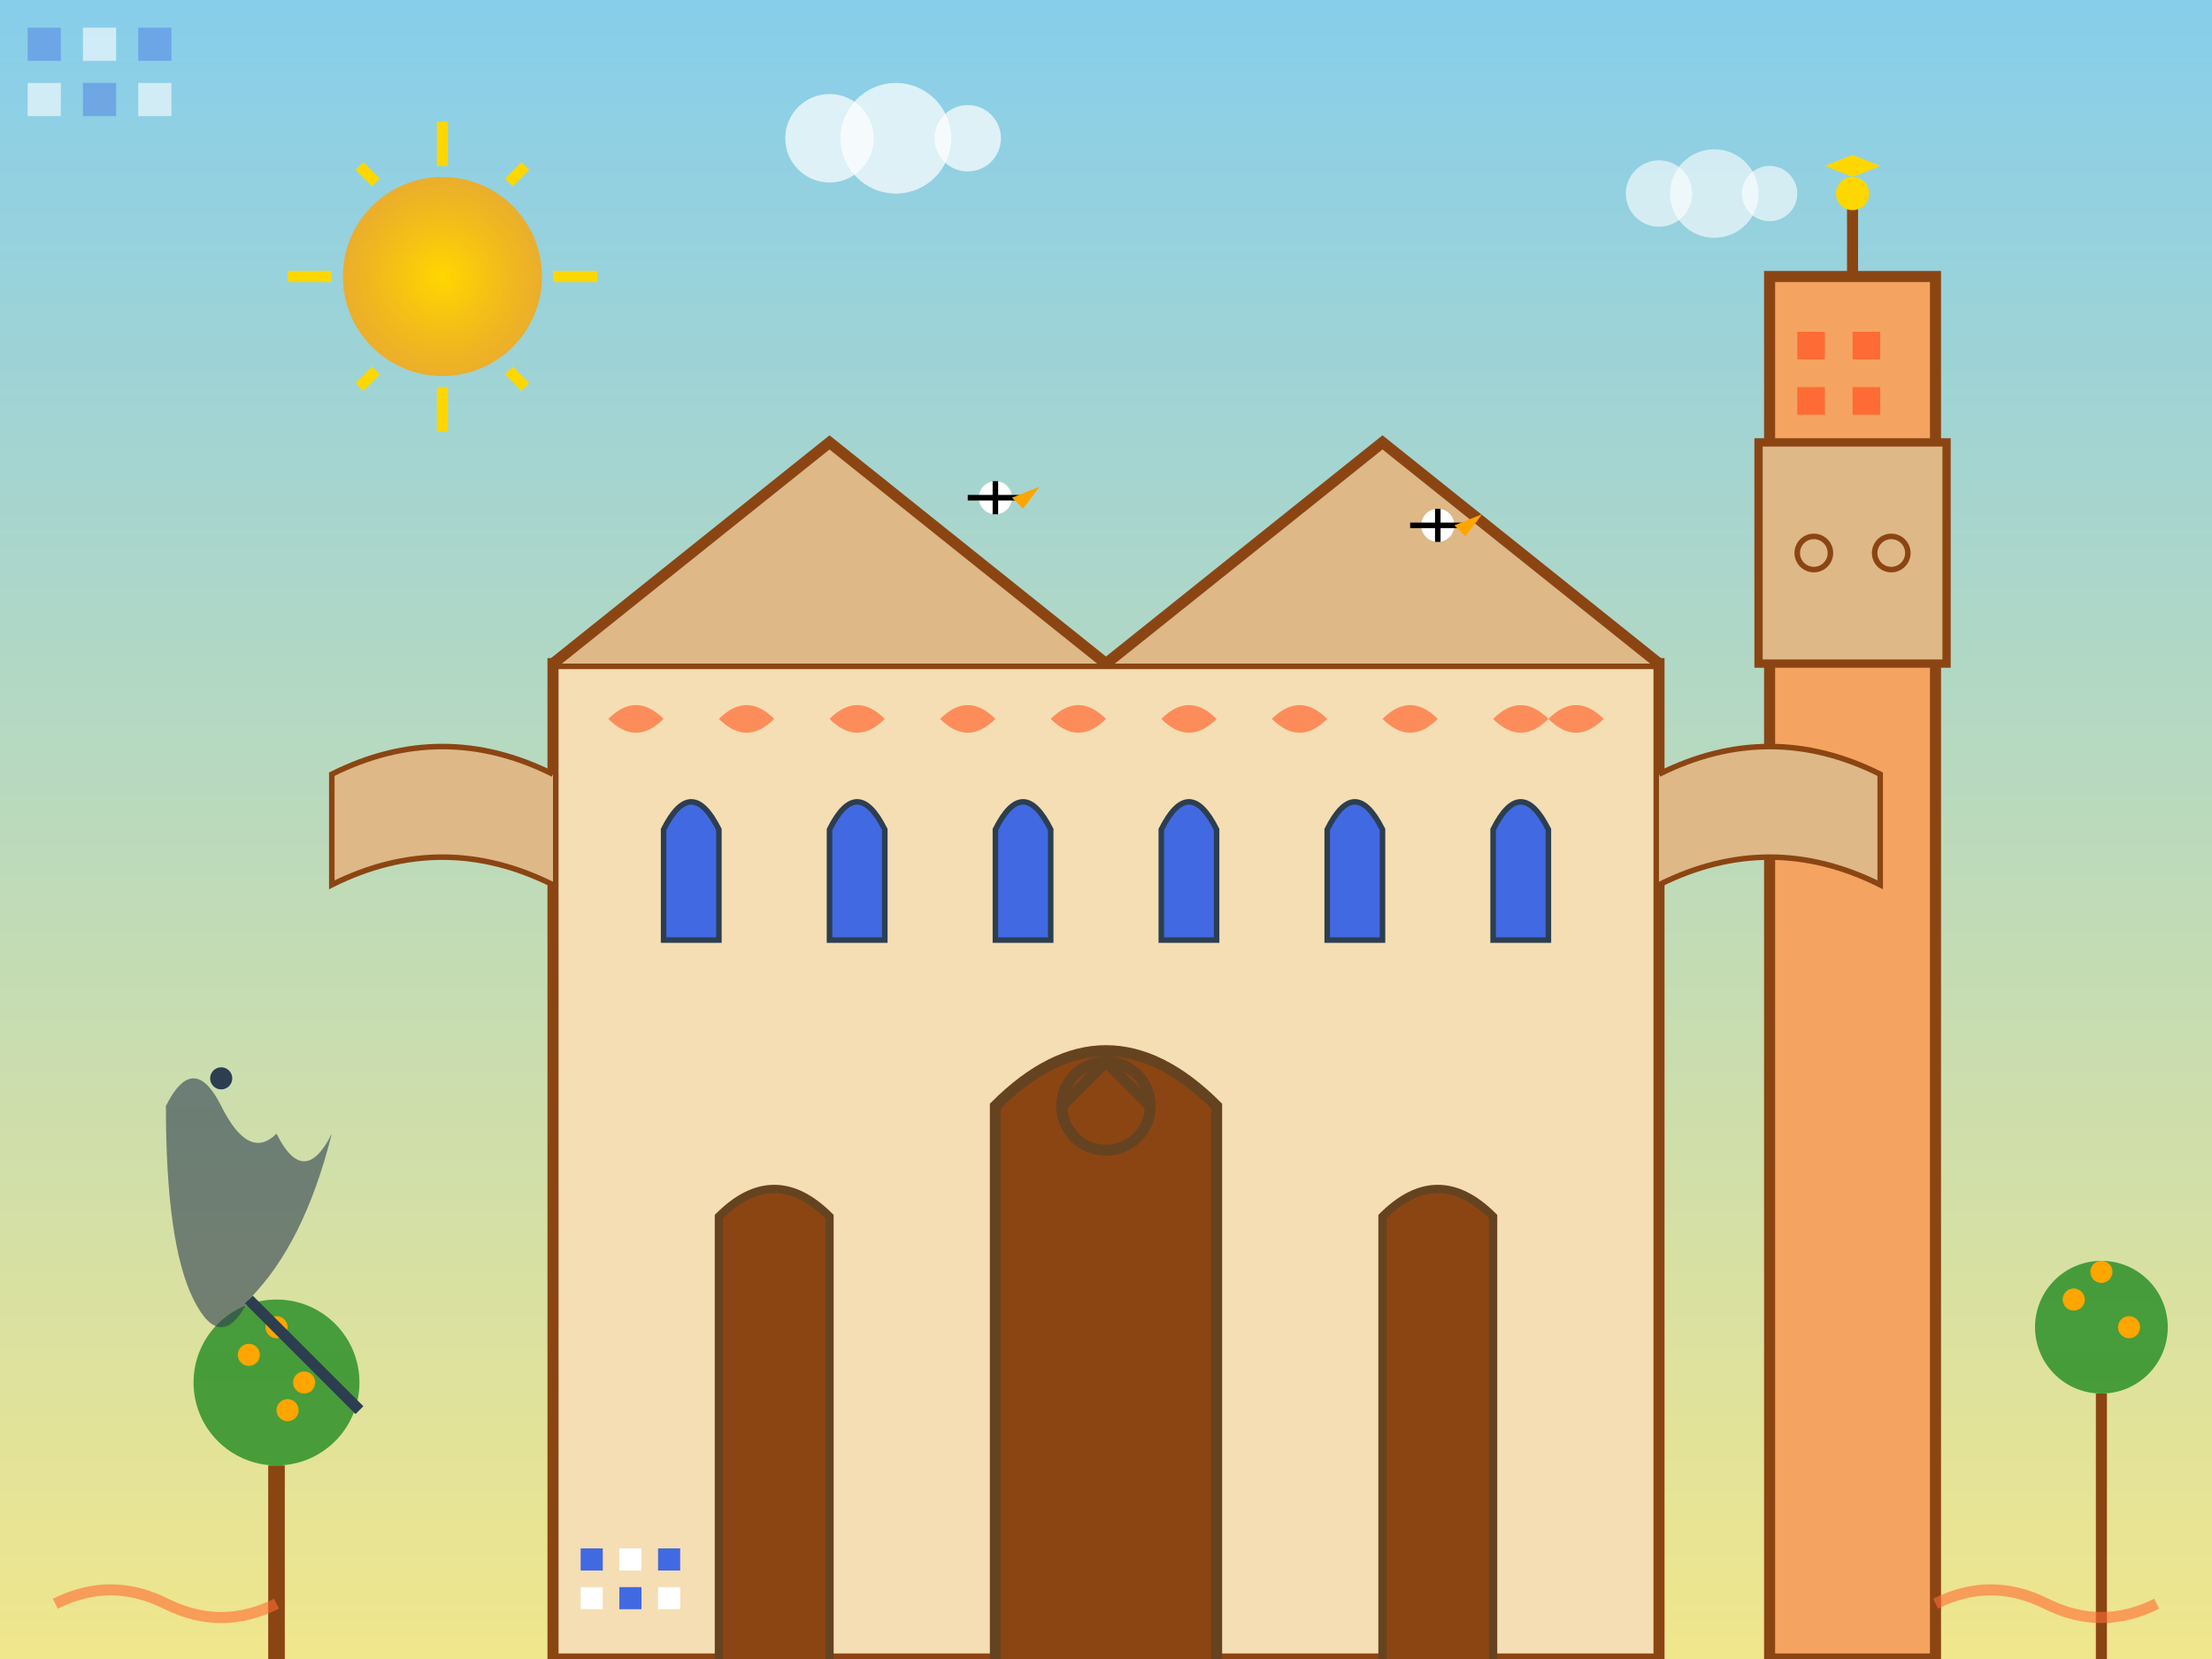 <svg width="400" height="300" viewBox="0 0 400 300" fill="none" xmlns="http://www.w3.org/2000/svg">
  <rect x="0" y="0" width="400" height="300" fill="#333333" stroke="none"/>
  <!-- Sky gradient -->
  <defs>
    <linearGradient id="sevilleSky" x1="0%" y1="0%" x2="0%" y2="100%">
      <stop offset="0%" style="stop-color:#87CEEB;stop-opacity:1" />
      <stop offset="100%" style="stop-color:#F0E68C;stop-opacity:1" />
    </linearGradient>
    <radialGradient id="sunGradient" cx="50%" cy="50%" r="50%">
      <stop offset="0%" style="stop-color:#FFD700;stop-opacity:1" />
      <stop offset="100%" style="stop-color:#FFA500;stop-opacity:0.8" />
    </radialGradient>
  </defs>
  
  <rect width="400" height="300" fill="url(#sevilleSky)"/>
  
  <!-- Main Cathedral structure -->
  <rect x="100" y="120" width="200" height="180" fill="#F5DEB3" stroke="#8B4513" stroke-width="2"/>
  
  <!-- Gothic facade -->
  <path d="M100 120 L150 80 L200 120" fill="#DEB887" stroke="#8B4513" stroke-width="2"/>
  <path d="M200 120 L250 80 L300 120" fill="#DEB887" stroke="#8B4513" stroke-width="2"/>
  
  <!-- Central portal -->
  <path d="M180 300 L180 200 Q200 180 220 200 L220 300" fill="#8B4513" stroke="#654321" stroke-width="2"/>
  <circle cx="200" cy="200" r="8" fill="none" stroke="#654321" stroke-width="2"/>
  <path d="M192 200 L200 192 L208 200" stroke="#654321" stroke-width="2" fill="none"/>
  
  <!-- Side portals -->
  <path d="M130 300 L130 220 Q140 210 150 220 L150 300" fill="#8B4513" stroke="#654321" stroke-width="1.5"/>
  <path d="M250 300 L250 220 Q260 210 270 220 L270 300" fill="#8B4513" stroke="#654321" stroke-width="1.5"/>
  
  <!-- La Giralda tower -->
  <rect x="320" y="50" width="30" height="250" fill="#F4A460" stroke="#8B4513" stroke-width="2"/>
  
  <!-- Giralda's Islamic patterns -->
  <rect x="325" y="60" width="5" height="5" fill="#FF6B35"/>
  <rect x="335" y="60" width="5" height="5" fill="#FF6B35"/>
  <rect x="325" y="70" width="5" height="5" fill="#FF6B35"/>
  <rect x="335" y="70" width="5" height="5" fill="#FF6B35"/>
  <rect x="325" y="80" width="5" height="5" fill="#FF6B35"/>
  <rect x="335" y="80" width="5" height="5" fill="#FF6B35"/>
  
  <!-- Giralda's bell section -->
  <rect x="318" y="80" width="34" height="40" fill="#DEB887" stroke="#8B4513" stroke-width="1.5"/>
  <circle cx="328" cy="100" r="3" fill="none" stroke="#8B4513" stroke-width="1"/>
  <circle cx="342" cy="100" r="3" fill="none" stroke="#8B4513" stroke-width="1"/>
  
  <!-- Weathervane (Giraldillo) -->
  <line x1="335" y1="50" x2="335" y2="35" stroke="#8B4513" stroke-width="2"/>
  <circle cx="335" cy="35" r="3" fill="#FFD700"/>
  <path d="M335 32 L340 30 L335 28 L330 30 Z" fill="#FFD700"/>
  
  <!-- Cathedral windows -->
  <path d="M120 150 Q125 140 130 150 L130 170 L120 170 Z" fill="#4169E1" stroke="#2C3E50" stroke-width="1"/>
  <path d="M150 150 Q155 140 160 150 L160 170 L150 170 Z" fill="#4169E1" stroke="#2C3E50" stroke-width="1"/>
  <path d="M180 150 Q185 140 190 150 L190 170 L180 170 Z" fill="#4169E1" stroke="#2C3E50" stroke-width="1"/>
  <path d="M210 150 Q215 140 220 150 L220 170 L210 170 Z" fill="#4169E1" stroke="#2C3E50" stroke-width="1"/>
  <path d="M240 150 Q245 140 250 150 L250 170 L240 170 Z" fill="#4169E1" stroke="#2C3E50" stroke-width="1"/>
  <path d="M270 150 Q275 140 280 150 L280 170 L270 170 Z" fill="#4169E1" stroke="#2C3E50" stroke-width="1"/>
  
  <!-- Flying buttresses -->
  <path d="M100 140 Q80 130 60 140 L60 160 Q80 150 100 160" fill="#DEB887" stroke="#8B4513" stroke-width="1"/>
  <path d="M300 140 Q320 130 340 140 L340 160 Q320 150 300 160" fill="#DEB887" stroke="#8B4513" stroke-width="1"/>
  
  <!-- Orange trees (Patio de los Naranjos) -->
  <circle cx="50" cy="250" r="15" fill="#228B22" opacity="0.8"/>
  <line x1="50" y1="265" x2="50" y2="300" stroke="#8B4513" stroke-width="3"/>
  <circle cx="45" cy="245" r="2" fill="#FFA500"/>
  <circle cx="55" cy="250" r="2" fill="#FFA500"/>
  <circle cx="50" cy="240" r="2" fill="#FFA500"/>
  <circle cx="52" cy="255" r="2" fill="#FFA500"/>
  
  <circle cx="380" cy="240" r="12" fill="#228B22" opacity="0.8"/>
  <line x1="380" y1="252" x2="380" y2="300" stroke="#8B4513" stroke-width="2"/>
  <circle cx="375" cy="235" r="2" fill="#FFA500"/>
  <circle cx="385" cy="240" r="2" fill="#FFA500"/>
  <circle cx="380" cy="230" r="2" fill="#FFA500"/>
  
  <!-- Moorish architectural details -->
  <path d="M110 130 Q115 125 120 130 Q115 135 110 130" fill="#FF6B35" opacity="0.7"/>
  <path d="M130 130 Q135 125 140 130 Q135 135 130 130" fill="#FF6B35" opacity="0.7"/>
  <path d="M150 130 Q155 125 160 130 Q155 135 150 130" fill="#FF6B35" opacity="0.7"/>
  <path d="M170 130 Q175 125 180 130 Q175 135 170 130" fill="#FF6B35" opacity="0.7"/>
  <path d="M190 130 Q195 125 200 130 Q195 135 190 130" fill="#FF6B35" opacity="0.7"/>
  <path d="M210 130 Q215 125 220 130 Q215 135 210 130" fill="#FF6B35" opacity="0.7"/>
  <path d="M230 130 Q235 125 240 130 Q235 135 230 130" fill="#FF6B35" opacity="0.7"/>
  <path d="M250 130 Q255 125 260 130 Q255 135 250 130" fill="#FF6B35" opacity="0.7"/>
  <path d="M270 130 Q275 125 280 130 Q275 135 270 130" fill="#FF6B35" opacity="0.7"/>
  <path d="M280 130 Q285 125 290 130 Q285 135 280 130" fill="#FF6B35" opacity="0.7"/>
  
  <!-- Spanish tiles pattern -->
  <rect x="105" y="280" width="4" height="4" fill="#4169E1"/>
  <rect x="112" y="280" width="4" height="4" fill="#FFF"/>
  <rect x="119" y="280" width="4" height="4" fill="#4169E1"/>
  <rect x="105" y="287" width="4" height="4" fill="#FFF"/>
  <rect x="112" y="287" width="4" height="4" fill="#4169E1"/>
  <rect x="119" y="287" width="4" height="4" fill="#FFF"/>
  
  <!-- Andalusian sun -->
  <circle cx="80" cy="50" r="18" fill="url(#sunGradient)"/>
  <path d="M80 22 L80 30 M95 30 L92 33 M108 50 L100 50 M95 70 L92 67 M80 78 L80 70 M65 70 L68 67 M52 50 L60 50 M65 30 L68 33" stroke="#FFD700" stroke-width="2"/>
  
  <!-- Storks on the cathedral -->
  <circle cx="180" cy="90" r="3" fill="#FFF"/>
  <path d="M180 87 L180 93 M175 90 L185 90" stroke="#000" stroke-width="1"/>
  <path d="M183 90 L188 88 L185 92" fill="#FFA500"/>
  
  <circle cx="260" cy="95" r="3" fill="#FFF"/>
  <path d="M260 92 L260 98 M255 95 L265 95" stroke="#000" stroke-width="1"/>
  <path d="M263 95 L268 93 L265 97" fill="#FFA500"/>
  
  <!-- Flamenco dancer silhouette -->
  <path d="M30 200 Q35 190 40 200 Q45 210 50 205 Q55 215 60 205 Q55 225 45 235 Q40 245 35 235 Q30 225 30 200" fill="#2C3E50" opacity="0.6"/>
  <circle cx="40" cy="195" r="2" fill="#2C3E50"/>
  <path d="M45 235 Q50 240 55 245 Q60 250 65 255" stroke="#2C3E50" stroke-width="2" fill="none"/>
  
  <!-- Decorative border -->
  <path d="M10 290 Q20 285 30 290 Q40 295 50 290" stroke="#FF6B35" stroke-width="2" fill="none" opacity="0.6"/>
  <path d="M350 290 Q360 285 370 290 Q380 295 390 290" stroke="#FF6B35" stroke-width="2" fill="none" opacity="0.6"/>
  
  <!-- Small architectural details -->
  <rect x="5" y="5" width="6" height="6" fill="#4169E1" opacity="0.4"/>
  <rect x="15" y="5" width="6" height="6" fill="#FFF" opacity="0.6"/>
  <rect x="25" y="5" width="6" height="6" fill="#4169E1" opacity="0.4"/>
  <rect x="5" y="15" width="6" height="6" fill="#FFF" opacity="0.6"/>
  <rect x="15" y="15" width="6" height="6" fill="#4169E1" opacity="0.4"/>
  <rect x="25" y="15" width="6" height="6" fill="#FFF" opacity="0.6"/>
  
  <!-- Clouds -->
  <circle cx="150" cy="25" r="8" fill="white" opacity="0.7"/>
  <circle cx="162" cy="25" r="10" fill="white" opacity="0.7"/>
  <circle cx="175" cy="25" r="6" fill="white" opacity="0.7"/>
  
  <circle cx="300" cy="35" r="6" fill="white" opacity="0.6"/>
  <circle cx="310" cy="35" r="8" fill="white" opacity="0.6"/>
  <circle cx="320" cy="35" r="5" fill="white" opacity="0.6"/>
</svg>
